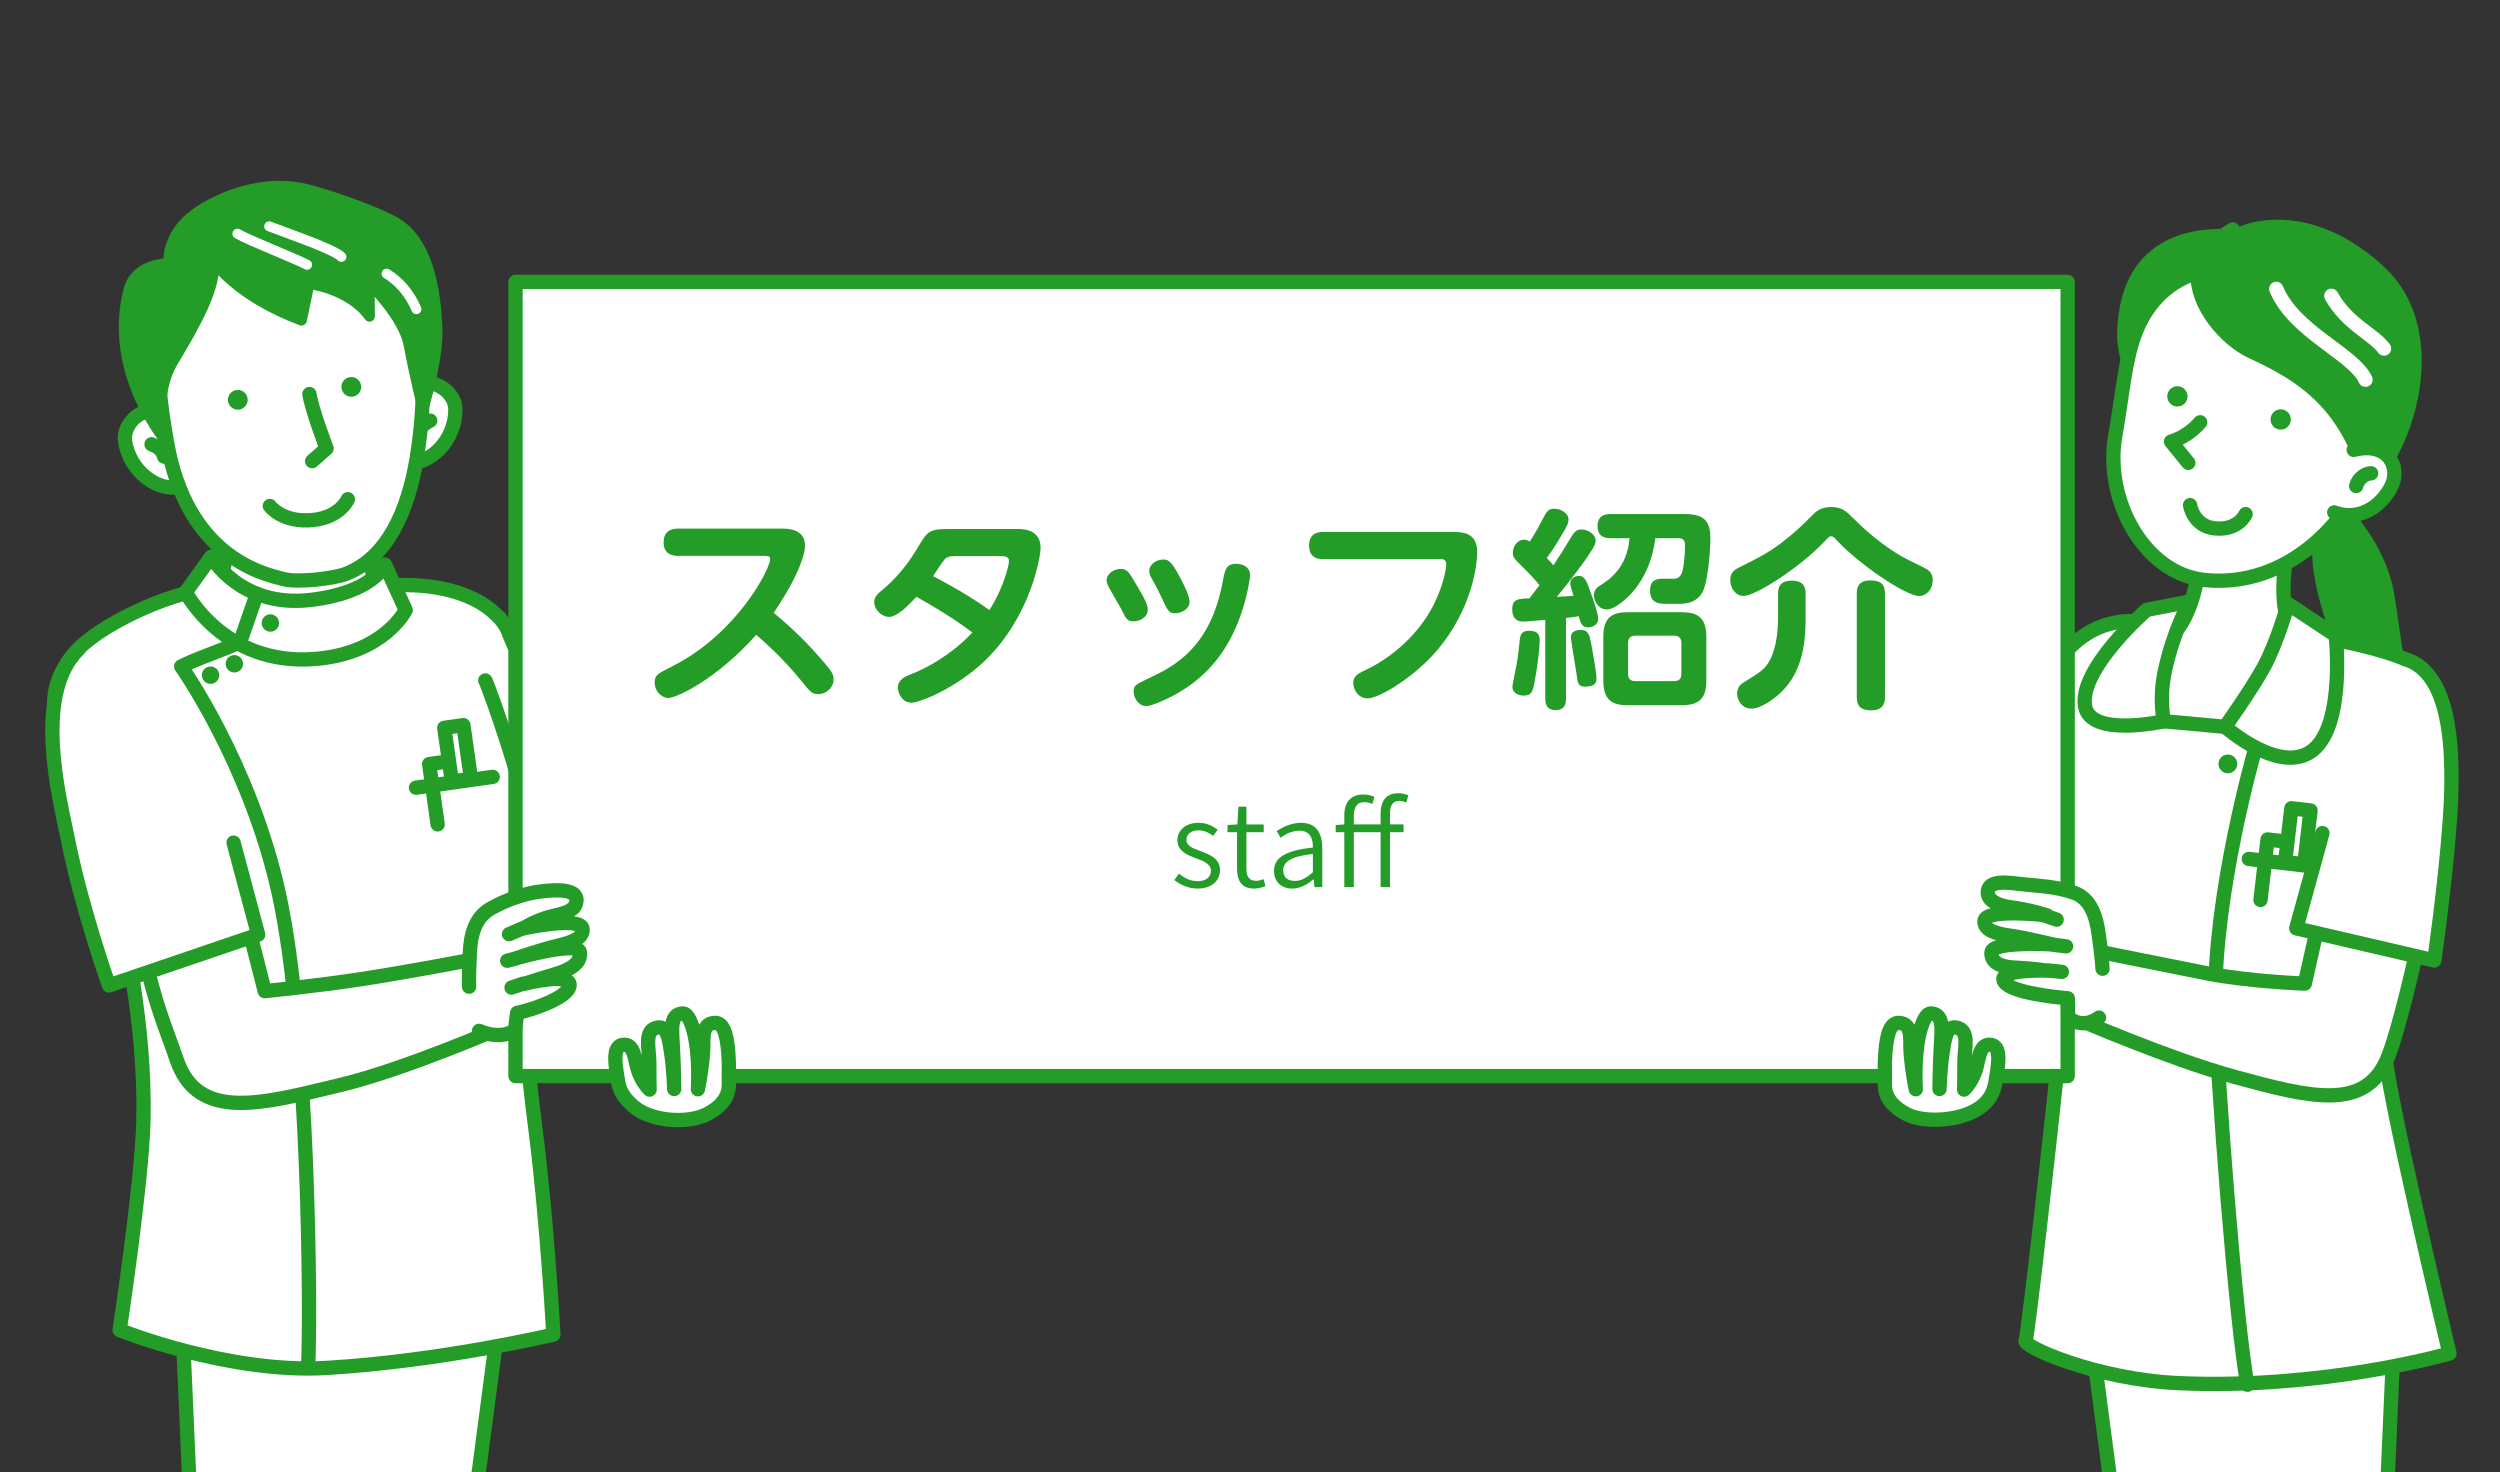 <?xml version="1.0" encoding="UTF-8"?><svg id="_イヤー_1" xmlns="http://www.w3.org/2000/svg" xmlns:xlink="http://www.w3.org/1999/xlink" viewBox="0 0 344.938 203.121"><rect x="0" y="0" width="344.938" height="203.121" fill="#333333" stroke="none"/><defs><style>.cls-1,.cls-2,.cls-3{fill:#fff;}.cls-4,.cls-5,.cls-6,.cls-7,.cls-2,.cls-3,.cls-8{stroke-linecap:round;stroke-linejoin:round;}.cls-4,.cls-5,.cls-6,.cls-9{fill:none;}.cls-4,.cls-5,.cls-3,.cls-8{stroke-width:1.975px;}.cls-4,.cls-6{stroke:#fff;}.cls-5,.cls-7,.cls-2,.cls-3,.cls-8{stroke:#239d27;}.cls-6{stroke-width:1.384px;}.cls-7{stroke-width:1.481px;}.cls-7,.cls-10{fill:#239d27;}.cls-2{stroke-width:1.977px;}.cls-11{clip-path:url(#clippath);}.cls-8{fill:#f9be00;}</style><clipPath id="clippath"><rect class="cls-9" width="344.938" height="203.121"/></clipPath></defs><g class="cls-11"><g><polygon class="cls-3" points="291.657 207.982 329.263 207.982 330.542 178.818 287.82 178.818 291.657 207.982"/><polygon class="cls-3" points="65.42 207.982 26.28 207.982 25.001 178.818 69.257 178.818 65.42 207.982"/><g><path class="cls-1" d="M71.449,129.439c1.342-.451,2.809-1.011,4.21-1.683,3.764-1.807,7.384-4.629,7.384-4.629-2.953-6.656-9.053-27.45-12.655-35.296-.268-.785-.597-1.468-1.009-2.002-.036-.047-.079-.088-.117-.135-.142-.218-.279-.412-.406-.553l-.016,.066c-3.866-4.232-11.092-4.828-15.761-4.336-4.891,.515-5.476,1.718-12.379,1.674-3.824-.024-8.11-1.71-12.1-1.287-5.194,.551-15.24,4.982-18.544,9.11-7.918,9.889,4.643,18.179,6.445,34.269,.298,3.342,3.624,16.066,3.286,30.093-.205,8.502-3.278,28.785-3.278,28.785,0,0,14.956,6.044,28.581,5.224,16.017-.963,31.26-4.598,31.26-4.598,0,0-.848-15.771-2.487-28.474-1.177-9.121-1.928-18.411-2.413-26.228Z"/><path class="cls-5" d="M71.449,129.439c1.342-.451,2.809-1.011,4.21-1.683,3.764-1.807,7.384-4.629,7.384-4.629-2.953-6.656-9.053-27.45-12.655-35.296-.268-.785-.597-1.468-1.009-2.002-.036-.047-.079-.088-.117-.135-.142-.218-.279-.412-.406-.553l-.016,.066c-3.866-4.232-11.092-4.828-15.761-4.336-4.891,.515-5.476,1.718-12.379,1.674-3.824-.024-8.11-1.71-12.1-1.287-5.194,.551-15.24,4.982-18.544,9.11-7.918,9.889,4.643,18.179,6.445,34.269,.298,3.342,3.624,16.066,3.286,30.093-.205,8.502-3.278,28.785-3.278,28.785,0,0,14.956,6.044,28.581,5.224,16.017-.963,31.26-4.598,31.26-4.598,0,0-.848-15.771-2.487-28.474-1.177-9.121-1.928-18.411-2.413-26.228Z"/></g><path class="cls-3" d="M51.127,64.523s-.918,9.924,.416,15.22c1.009,4.007,1.679,6.15,1.679,6.15,0,0-2.983,3.551-10.086,3.409-9.934-.199-13.069-6.393-13.069-6.393,0,0-.214-.007,1.057-5.762,1.161-5.259,1.024-12.088,1.024-12.088"/><path class="cls-3" d="M56.172,63.824c3.132,.392,6.707-3.088,6.656-7.367-.032-2.68-3.798-4.893-6.018-2.766-.818,.783-1.754,1.986-2.062,2.546"/><path class="cls-3" d="M59.358,58.038c-.633,.32-1.414,.761-1.589,1.837"/><path class="cls-3" d="M24.964,67.119c-3.035,.868-7.101-2.022-7.707-6.258-.38-2.653,3.002-5.417,5.523-3.656,.928,.649,2.038,1.693,2.428,2.199"/><path class="cls-3" d="M20.909,61.298c.657,.268,1.471,.644,1.732,1.703"/><path class="cls-3" d="M21.909,45.482c-.449,4.264,.097,9.761,1.14,15.605,2.74,15.358,12.636,18.018,16.272,18.853,1.907,.438,6.809-.104,8.499-.788,5.547-2.245,8.431-8.385,9.685-15.99,.822-4.987,1.583-13.377-.565-18.775-2.148-5.398-9.39-19.028-22.088-10.359-7.446,5.084-12.131,3.749-12.943,11.454Z"/><path class="cls-3" d="M47.992,68.884s-1.057,2.501-4.849,2.868c-4.234,.41-5.909-1.941-5.909-1.941"/><path class="cls-3" d="M43.069,63.627l1.99-1.755s-2.067-5.43-2.365-7.505"/><path class="cls-10" d="M49.728,52.853c.292,.695-.035,1.495-.73,1.787-.695,.292-1.495-.035-1.787-.73-.292-.695,.035-1.495,.73-1.787,.695-.292,1.495,.035,1.787,.73Z"/><path class="cls-10" d="M34.071,54.633c.292,.695-.035,1.495-.73,1.787-.695,.292-1.495-.035-1.787-.73-.292-.695,.035-1.495,.73-1.787,.695-.292,1.495,.035,1.787,.73Z"/><path class="cls-7" d="M56.439,47.631c.771,4.165,1.926,8.806,1.926,8.806,0,0,2.114-6.853,1.942-11.097-.231-5.695-1.407-12.07-5.698-14.609-2.689-1.591-9.806-4.066-12.957-4.74-5.123-1.097-11.021,.889-14.693,3.52-4.105,2.942-3.679,6.872-3.679,6.872,0,0-4.542-.132-5.515,3.664-3.003,11.716,5.62,21.377,5.285,21.039,0,0-2.354-5.956,.905-11.37,3.061-5.086,5.92-10.185,5.513-13.72,0,0,2.923,4.726,12.124,8.188,0,0,.439-1.959,1.062-5.053,0,0,5.565,.673,8.331,4.512l-.04-4.562s4.761,4.573,5.496,8.549Z"/><path class="cls-6" d="M53.338,37.764c1.761,1.028,3.233,2.833,4.115,4.888"/><path class="cls-6" d="M37.148,31.229c1.912,.769,8.873,3.105,9.952,4.205"/><path class="cls-6" d="M42.371,36.531c-1.589-.844-8.121-3.401-9.61-4.281"/><path class="cls-3" d="M43.379,90.928c-12.565,.957-17.758-9.226-17.758-9.226l3.522-4.896s3.959,7.071,13.621,5.978c8.779-.993,10.349-4.885,10.349-4.885l2.865,6.268s-2.934,6.024-12.6,6.761Z"/><path class="cls-5" d="M42.519,188.41c.357-7.149,.137-46.181-4.051-65.143-3.941-17.846-13.467-31.313-13.467-31.313,3.066-1.533,8.085-3.013,8.211-3.613l2.215-6.368"/><path class="cls-10" d="M33.532,91.586c0,.662-.537,1.199-1.199,1.199s-1.199-.537-1.199-1.199,.537-1.199,1.199-1.199,1.199,.537,1.199,1.199Z"/><path class="cls-10" d="M38.506,85.958c0,.662-.537,1.199-1.199,1.199s-1.199-.537-1.199-1.199,.537-1.199,1.199-1.199,1.199,.537,1.199,1.199Z"/><path class="cls-10" d="M30.251,93.158c0,.662-.537,1.199-1.199,1.199s-1.199-.537-1.199-1.199,.537-1.199,1.199-1.199,1.199,.537,1.199,1.199Z"/><g><rect class="cls-3" x="61.809" y="100.201" width="2.663" height="7.478" transform="translate(-13.901 9.84) rotate(-8.03)"/><line class="cls-3" x1="57.395" y1="108.682" x2="67.978" y2="107.189"/><polyline class="cls-5" points="61.139 105.154 59.212 105.425 60.385 113.743"/></g><path class="cls-10" d="M323.446,69.348s5.664,5.257,6.892,12.591c1.446,8.634,1.392,14.5,5.178,17.369,0,0-6.214-.273-9.831-4.207-3.617-3.934-6.501-13.799-6.628-18.019-.128-4.22-.527-5.806,1.45-6.877,1.976-1.072,2.939-.856,2.939-.856Z"/><g><path class="cls-1" d="M329.067,144.601c.927-8.211,5.906-15.729,7.046-28.268,.438-4.817,2.568-22.069-3.65-25.109-4.437-2.169-14.99-3.845-14.99-3.845,0,0-13.418-2.718-16.009-2.224-2.534,.482-4.722,.53-6.639,.74l.031-.195c-10.872-.512-14.523,11.691-15.803,18.372-1.383,7.222-4.952,26.833-4.952,26.833,0,0,3.479,1.84,9.099,2.518,.51,6.248,.854,12.097,.551,15.05-.661,6.442-3.93,35.782-4.273,36.504-.391,.825,9.782,5.336,21,5.854,20.098,.928,37.492-4.082,37.492-4.082,0,0-9.286-38.772-8.905-42.148Z"/><path class="cls-5" d="M329.067,144.601c.927-8.211,5.906-15.729,7.046-28.268,.438-4.817,2.568-22.069-3.65-25.109-4.437-2.169-14.99-3.845-14.99-3.845,0,0-13.418-2.718-16.009-2.224-2.534,.482-4.722,.53-6.639,.74l.031-.195c-10.872-.512-14.523,11.691-15.803,18.372-1.383,7.222-4.952,26.833-4.952,26.833,0,0,3.479,1.84,9.099,2.518,.51,6.248,.854,12.097,.551,15.05-.661,6.442-3.93,35.782-4.273,36.504-.391,.825,9.782,5.336,21,5.854,20.098,.928,37.492-4.082,37.492-4.082,0,0-9.286-38.772-8.905-42.148Z"/></g><path class="cls-3" d="M316.281,72.586s-2.752,10.18-.015,14.205,3.64,4.069,3.64,4.069l-12.9,9.422-8.442-.767-4.694-10.659s4.853,1.868,7.593-3.7c2.741-5.568,1.763-11.09,1.763-11.09"/><path class="cls-10" d="M308.687,105.398c0,.716-.58,1.297-1.297,1.297s-1.297-.58-1.297-1.297,.58-1.297,1.297-1.297,1.297,.58,1.297,1.297Z"/><g><rect class="cls-3" x="315.711" y="111.645" width="2.663" height="7.478" transform="translate(15.502 -35.953) rotate(6.653)"/><line class="cls-3" x1="310.283" y1="118.515" x2="320.899" y2="119.753"/><polyline class="cls-5" points="314.799 116.051 312.866 115.825 311.892 124.169"/></g><g><path class="cls-10" d="M329.156,37.017c-8.035-7.613-16.317-7.699-21.082-5.354-4.171-.374-15.498,.06-15.955,14.074-.403,12.348,19.641,29.496,21.36,29.299,3.494-.401,11.059-4.474,14.226-7.793,6.135-6.428,10.049-22.08,1.451-30.226Z"/><path class="cls-3" d="M310.672,48.499c-3.542-1.647-7.649-6.351-7.458-10.817-2.347,.499-6.365,2.734-8.445,7.889-1.604,3.974-1.867,8.68-2.908,14.511-1.584,8.869,3.992,19.012,12.209,19.928,8.234,.917,15.29-3.673,19.625-9.866,1.168-1.669,1.051-4.395,2.003-7.031-3.424-8.672-9.151-11.883-15.024-14.615Z"/><path class="cls-4" d="M314.066,39.86c2.479,5.975,10.674,8.946,12.313,12.531"/><path class="cls-4" d="M321.667,40.816c2.158,3.91,5.737,5.224,7.273,7.273"/><path class="cls-3" d="M303.57,58.265c-1.805,2.12-4.023,2.661-4.023,2.661l2.384,2.939"/><path class="cls-3" d="M309.836,70.933s-.953,2.291-4.233,1.971c-2.993-.292-3.431-3.212-3.431-3.212"/><path class="cls-3" d="M324.755,62.069c4.737-1.181,6.402,2.299,5.274,4.845-1.085,2.449-4.166,5.208-7.961,3.784"/><path class="cls-10" d="M316.071,57.712c.09,.769-.46,1.466-1.229,1.556-.769,.09-1.466-.46-1.556-1.229-.09-.769,.46-1.466,1.229-1.556,.769-.09,1.466,.46,1.556,1.229Z"/><path class="cls-10" d="M301.82,54.527c.09,.769-.46,1.466-1.229,1.556-.769,.09-1.466-.46-1.556-1.229-.09-.769,.46-1.466,1.229-1.556,.769-.09,1.466,.46,1.556,1.229Z"/><path class="cls-3" d="M325.092,67.058c.315-1.161,1.359-1.741,2.069-1.753"/><path class="cls-8" d="M302.858,37.493s1.907-4.053,5.216-5.83"/></g><path class="cls-5" d="M311.116,103.509s-5.66,19.648-5.459,34.829c.126,9.537,2.898,44.733,4.434,52.723"/><path class="cls-3" d="M322.274,87.678l-6.587-4.356s-1.518,5.447-3.437,8.901c-1.697,3.054-5.244,8.058-5.244,8.058,0,0,7.69,6.825,12.15,3.192,4.46-3.634,3.118-15.795,3.118-15.795Z"/><path class="cls-3" d="M298.692,92.607c1.219-5.701,3.451-9.615,3.451-9.615l-5.946,1.156s-9.424,8.176-8.505,13.319c.772,4.32,10.872,2.047,10.872,2.047,0,0-.714-2.97,.128-6.907Z"/><path class="cls-3" d="M283.816,134.036s-1.076-10.295-1.229-13.983c-.154-3.688,.461-9.527,.922-12.139"/><path class="cls-3" d="M31.69,117.81l4.837,18.938s6.962-.679,13.305-1.651,15.158-2.653,15.158-2.653l3.972,9.393s-13.157,5.751-22.093,7.885c-10.543,2.518-19.549,5.164-22.492-3.518-1.364-4.023-3.245-8.231-4.486-14.873"/><path class="cls-3" d="M10.877,89.545c-6.405,6.241-2.664,20.509-1.533,26.167,1.971,9.854,5.693,20.255,5.693,20.255l20.583-7.007-3.394-12.7"/><path class="cls-2" d="M66.955,93.886c-.048-.453,3.685,9.682,5.244,16.245"/><rect class="cls-3" x="71.126" y="38.896" width="214.16" height="109.577"/><path class="cls-3" d="M263.148,153.762c-1.574-.793-3.165-2.101-3.083-4.26,.046-1.221-.094-2.23,.079-4.364,.211-2.598,.719-4.131,1.969-3.999,1.86,.196,1.364,2.332,1.509,4.138,.226,2.81,.708,5.01,.708,5.01,0,0-.228-3.297,.257-6.428,.36-2.32,1.073-4.062,1.824-4.03,1.726,.074,1.525,1.947,1.393,4.249-.178,3.089-.202,6.176-.202,6.176,0,0,.088-2.951,.44-5.12,.271-1.669,.454-3.554,1.8-3.369,2.021,.277,1.189,2.948,1.196,4.784,.007,1.854-.04,3.789-.04,3.789,0,0,1.015-.941,1.59-2.652,.463-1.379,.463-3.819,2.172-3.518,1.517,.268,.856,3.255,.574,5.082-.265,1.719-1.031,2.593-1.67,3.176-2.444,2.227-7.939,2.635-10.517,1.336Z"/><path class="cls-3" d="M97.475,153.762c1.574-.793,3.165-2.101,3.083-4.26-.046-1.221,.094-2.23-.079-4.364-.211-2.598-.719-4.131-1.969-3.999-1.86,.196-1.364,2.332-1.509,4.138-.226,2.81-.708,5.01-.708,5.01,0,0,.228-3.297-.257-6.428-.36-2.32-1.073-4.062-1.824-4.03-1.726,.074-1.525,1.947-1.393,4.249,.178,3.089,.202,6.176,.202,6.176,0,0-.088-2.951-.44-5.12-.271-1.669-.454-3.554-1.8-3.369-2.021,.277-1.189,2.948-1.196,4.784-.007,1.854,.04,3.789,.04,3.789,0,0-1.015-.941-1.59-2.652-.463-1.379-.463-3.819-2.172-3.518-1.517,.268-.856,3.255-.574,5.082,.265,1.719,1.366,2.721,2.005,3.304,2.444,2.227,7.604,2.507,10.182,1.208Z"/><g><path class="cls-3" d="M322.484,115.759l-4.477,19.954s-7.626-.269-13.431-1.407c-6.297-1.234-15.093-3.027-15.093-3.027l-2.814,9.337s12.808,5.556,21.671,7.974c10.497,2.864,17.974,4.748,21.051-2.516,1.457-3.441,4.007-14.209,4.882-19.01"/><g><path class="cls-3" d="M290.094,133.661c-.044-1.302-.358-3.393-.485-4.438-.347-2.866-1.173-5.252-3.477-6.06-2.471-.867-4.969-.931-6.84-1.136-2.066-.227-5.077-.765-5.031,1.151,.026,1.086,1.407,1.791,3.268,2.021,2.472,.305,4.876,1.092,4.876,1.092,0,0-8.6-1.007-8.606,.828-.004,1.218,1.505,1.681,3.424,1.961,2.63,.383,5.945,1.227,5.945,1.227,0,0-8.32-.484-8.399,1.102-.059,1.186,.818,2.032,3.561,2.12,1.85,.059,4.042,.387,4.042,.387,0,0-6.259-.19-5.944,1.275,.375,1.742,7.262,2.402,8.876,2.551l.043,2.588s1.748,1.864,4.264,.073"/><line class="cls-3" x1="282.098" y1="126.315" x2="283.77" y2="126.887"/><line class="cls-3" x1="283.464" y1="130.374" x2="285.066" y2="130.571"/><line class="cls-3" x1="282.683" y1="133.912" x2="284.485" y2="134.092"/></g></g><g><path class="cls-3" d="M64.726,136.139c-.071-1.301,.058-3.412,.092-4.463,.094-2.885,.8-5.15,2.93-6.343,2.13-1.193,4.575-2.045,6.797-2.326,2.173-.274,5.585-.469,4.913,1.685-.324,1.037-1.621,1.328-3.293,1.726-2.244,.534-3.935,1.672-3.935,1.672,0,0,7.983-1.73,8.151,.097,.111,1.213-1.351,1.807-3.238,2.254-2.586,.613-5.814,1.746-5.814,1.746,0,0,8.454-2.396,8.672-.823,.163,1.176-.608,2.234-3.454,3.07-1.776,.522-4.109,1.278-4.109,1.278,0,0,6.321-1.599,6.156,.256-.158,1.775-5.644,3.494-7.238,3.784l-.299,2.372s-1.738,1.474-4.956,.109"/><line class="cls-3" x1="72.044" y1="128.117" x2="70.238" y2="128.891"/><line class="cls-3" x1="71.04" y1="132.281" x2="69.982" y2="132.558"/><line class="cls-3" x1="72.13" y1="135.736" x2="70.579" y2="136.267"/></g><path class="cls-3" d="M331.952,90.985c4.744,1.46,7.08,8.268,6.058,22.319-.635,8.737-2.135,19.215-2.135,19.215l-19.05-4.434,3.613-13.138"/></g></g><g><path class="cls-10" d="M162.023,121.418l.656-.881c.752,.624,1.521,1.041,2.609,1.041,1.201,0,1.793-.641,1.793-1.441,0-.928-1.041-1.344-2.017-1.696-1.232-.448-2.609-1.024-2.609-2.497,0-1.345,1.072-2.417,2.929-2.417,1.024,0,1.969,.433,2.625,.96l-.624,.849c-.592-.432-1.217-.769-2.001-.769-1.152,0-1.681,.608-1.681,1.312,0,.865,.96,1.201,1.953,1.553,1.265,.496,2.673,.993,2.673,2.642,0,1.376-1.088,2.529-3.089,2.529-1.232,0-2.401-.513-3.217-1.185Z"/><path class="cls-10" d="M170.68,119.786v-4.962h-1.312v-.993l1.36-.08,.144-2.448h1.104v2.448h2.385v1.073h-2.385v5.01c0,1.057,.32,1.696,1.361,1.696,.32,0,.72-.111,1.008-.224l.256,.977c-.48,.16-1.056,.32-1.537,.32-1.809,0-2.385-1.121-2.385-2.817Z"/><path class="cls-10" d="M175.783,120.169c0-1.889,1.648-2.817,5.363-3.233,.016-1.168-.354-2.32-1.842-2.32-1.04,0-1.969,.496-2.625,.96l-.528-.912c.752-.496,1.969-1.137,3.362-1.137,2.096,0,2.929,1.425,2.929,3.506v5.362h-1.072l-.112-1.057h-.048c-.833,.704-1.825,1.265-2.913,1.265-1.425,0-2.513-.864-2.513-2.434Zm5.363,.177v-2.529c-3.059,.352-4.098,1.088-4.098,2.272,0,1.041,.72,1.457,1.6,1.457s1.617-.416,2.498-1.2Z"/><path class="cls-10" d="M194.027,110.742c-.32-.16-.672-.24-.977-.24-.864,0-1.265,.608-1.265,1.761v1.488h1.873v1.073h-1.873v7.571h-1.296v-7.571h-3.697v7.571h-1.312v-7.571h-1.186v-.993l1.186-.08v-1.264c0-1.793,.896-2.865,2.608-2.865,.56,0,1.104,.111,1.553,.32l-.288,.992c-.368-.176-.736-.256-1.168-.256-.896,0-1.393,.672-1.393,1.856v1.216h3.697v-1.504c0-1.745,.783-2.801,2.433-2.801,.496,0,.992,.111,1.393,.287l-.288,1.009Z"/></g><g><path class="cls-10" d="M93.532,76.699c-.707,0-1.972-.206-1.972-1.854,0-1.413,.854-1.913,1.972-1.913h14.246c.883,0,3.296,0,3.296,2.384,0,.765-.5,3.591-4.327,9.242,2.561,2.09,4.916,4.415,7.035,6.946,.942,1.089,1.236,1.531,1.236,2.237,0,1.089-.971,2.031-2.119,2.031-.854,0-1.03-.206-2.473-2.001-2.502-3.061-5.122-5.357-6.093-6.181-5.357,6.063-10.979,8.712-12.098,8.712-1.06,0-1.913-1.06-1.913-2.09s.353-1.236,2.414-2.266c9.036-4.562,13.54-13.511,13.54-14.835,0-.412-.441-.412-.942-.412h-11.803Z"/><path class="cls-10" d="M140.457,72.99c.647,0,3.12,0,3.12,2.62,0,1.089-1.325,9.507-7.8,15.659-3.856,3.65-8.801,5.681-10.037,5.681-1.177,0-1.854-1.177-1.854-2.09,0-1.089,1-1.501,1.795-1.825,4.062-1.619,7.064-4.209,8.477-5.769-3.002-2.267-6.123-4.033-7.712-4.916-1.236,1.324-2.708,2.767-3.768,2.767-1.03,0-2.061-1-2.061-2.031,0-.795,.589-1.236,1.178-1.737,2.708-2.237,4.268-4.856,4.827-5.798,1.354-2.237,1.53-2.561,4.238-2.561h9.596Zm-8.712,3.738c-.883,0-1.177,.206-1.383,.412-.265,.294-1.384,1.972-1.619,2.355,4.15,2.178,6.152,3.532,7.771,4.68,2.001-3.12,2.708-6.299,2.708-6.77,0-.677-.736-.677-1.177-.677h-6.299Z"/><path class="cls-10" d="M154.622,78.494c.883,0,1.178,.53,1.766,1.501,1.737,2.885,1.972,3.473,1.972,4.18,0,.972-1.119,1.56-1.942,1.56-.883,0-1.06-.353-1.766-1.795-.265-.5-1.472-2.531-1.678-2.943-.147-.294-.294-.618-.294-.913,0-.971,1.06-1.589,1.942-1.589Zm16.483,6.593c-1.354,3.708-4.033,8.83-11.097,11.773-1.089,.471-1.531,.56-1.884,.56-.942,0-1.707-1.001-1.707-2.001,0-.854,.265-.972,2.119-1.854,3.532-1.648,8.448-4.209,10.155-13.246,.324-1.736,.471-2.531,1.884-2.531,.677,0,1.913,.294,1.913,1.648,0,.235-.412,3.032-1.383,5.651Zm-10.596-7.888c.765,0,1.148,.324,2.325,2.501,.5,.972,1.295,2.502,1.295,3.356,0,.942-1.089,1.56-1.972,1.56s-1-.235-2.031-2.472c-.471-.971-.677-1.383-1.236-2.355-.118-.206-.324-.588-.324-1,0-.942,1.001-1.589,1.943-1.589Z"/><path class="cls-10" d="M182.533,77.14c-.412,0-1.914,0-1.914-1.854,0-1.884,1.473-1.884,1.914-1.884h18.16c1.854,0,3.121,.589,3.121,2.796,0,2.237-1.031,8.83-6.358,14.452-2.943,3.091-7.241,5.71-8.742,5.71-1.354,0-2.001-1.266-2.001-2.12,0-1,.617-1.295,2.236-2.06,.854-.412,5.533-2.885,8.418-7.918,1.678-2.943,2.179-5.71,2.179-6.387,0-.736-.472-.736-.884-.736h-16.129Z"/><path class="cls-10" d="M212.416,80.731c-.766-.942-1.855-2.031-2.119-2.296-1.414-1.383-1.561-1.53-1.561-2.208,0-.854,.647-1.766,1.53-1.766,.383,0,.618,.147,.795,.265,.501-.765,1.03-1.619,1.736-3.002,.618-1.177,.795-1.53,1.648-1.53,.913,0,1.972,.618,1.972,1.472,0,.5-.176,.883-.971,2.208-.766,1.324-1.531,2.443-2.031,3.12,.177,.147,.678,.706,.912,1,.942-1.413,1.09-1.648,2.561-4.062,.383-.588,.678-.883,1.296-.883,.824,0,1.972,.618,1.972,1.531,0,.088,0,.235-.059,.412-.354,1.266-4.827,6.829-5.298,7.358,.706-.029,.735-.029,2.296-.147-.295-.942-.441-1.472-.441-1.736,0-.736,.766-1.001,1.178-1.001,.765,0,1.029,.56,1.5,1.884,.354,.972,1.178,3.238,1.178,4.033,0,.765-.707,1.177-1.383,1.177-.795,0-1.031-.471-1.295-1.531-.736,.118-1.061,.147-1.767,.236v11.155c0,.412,0,1.56-1.442,1.56-1.413,0-1.413-1.177-1.413-1.56v-10.891c-1.324,.118-2.649,.235-3.002,.235s-1.56,0-1.56-1.678c0-1.442,.794-1.472,2.384-1.53l1.384-1.825Zm.029,7.624c0,.441-.089,2.325-.707,5.71-.235,1.266-.383,1.913-1.501,1.913-.441,0-1.56-.206-1.56-1.207,0-.235,.146-.912,.383-2.119,.353-1.766,.382-2.001,.617-4.268,.088-.765,.207-1.354,1.295-1.354,1.178,0,1.473,.53,1.473,1.324Zm6.328,6.387c-1.03,0-1.09-.412-1.266-1.854-.118-.794-.766-4.621-.766-4.974,0-.883,.912-1.001,1.383-1.001,1.061,0,1.207,.736,1.473,2.178,.176,.972,.677,3.738,.677,4.445,0,.412,0,1.207-1.501,1.207Zm3.443-20.486c-.441,0-1.795,0-1.795-1.648,0-1.678,1.324-1.678,1.795-1.678h10.332c2.796,0,3.443,1.207,3.443,3.385,0,1.236-.266,5.74-1.06,7.329-.265,.53-.972,1.472-2.442,1.619-.531,.059-1.09,.059-2.355,.059-1.089,0-2.473,0-2.473-1.825,0-1.648,1.148-1.648,1.884-1.648h1.619c.794-.118,1.001-1.03,1.089-1.619,.147-.824,.236-2.148,.236-2.973,0-.412-.03-1.001-.913-1.001h-3.179c-.354,2.914-1.473,5.681-3.474,7.8-.235,.235-1.972,2.031-3.208,2.031s-1.796-1.236-1.796-1.942c0-.824,.56-1.177,.942-1.413,1.147-.736,3.649-2.384,3.973-6.476h-2.619Zm13.217,19.633c0,2.649-1.148,3.415-3.415,3.415h-7.417c-2.267,0-3.385-.795-3.385-3.415v-6.004c0-2.708,1.206-3.415,3.385-3.415h7.417c2.208,0,3.415,.736,3.415,3.415v6.004Zm-3.444-5.151c0-.647-.294-1.03-.972-1.03h-5.387c-.706,0-1,.383-1,1.03v4.238c0,.677,.324,1.001,1,1.001h5.387c.648,0,.972-.324,.972-1.001v-4.238Z"/><path class="cls-10" d="M251.775,74.668c-3.414,3.65-9.625,7.565-11.186,7.565-1.147,0-1.854-1.119-1.854-2.178,0-.647,.205-1.266,1.059-1.678,3.475-1.737,4.828-2.414,7.595-4.769,1.03-.883,1.442-1.295,2.591-2.443,.588-.618,1.236-1.207,2.678-1.207,1.502,0,2.061,.56,3.238,1.737,3.502,3.473,6.504,5.151,7.711,5.71,.471,.235,2.179,1.06,2.414,1.236,.295,.236,.647,.648,.647,1.413,0,1.207-.824,2.178-1.884,2.178-1.854,0-8.33-4.445-11.244-7.565-.441-.5-.617-.677-.883-.677s-.383,.147-.883,.677Zm-2.648,10.803c0,5.062-1.236,8.094-3.68,10.331-.678,.589-2.473,1.972-3.768,1.972-1.561,0-2.002-1.442-2.002-2.119,0-.736,.5-1.266,.766-1.413,2.59-1.589,3.09-1.913,3.797-3.238,.941-1.825,1.089-4.356,1.089-5.857v-3.208c0-.53,0-1.825,1.884-1.825,1.854,0,1.914,1.178,1.914,1.825v3.532Zm10.949,10.714c0,.471,0,1.825-1.855,1.825-1.471,0-2.03-.559-2.03-1.825v-14.305c0-.559,.06-1.795,1.825-1.795,1.354,0,2.061,.412,2.061,1.795v14.305Z"/></g></svg>